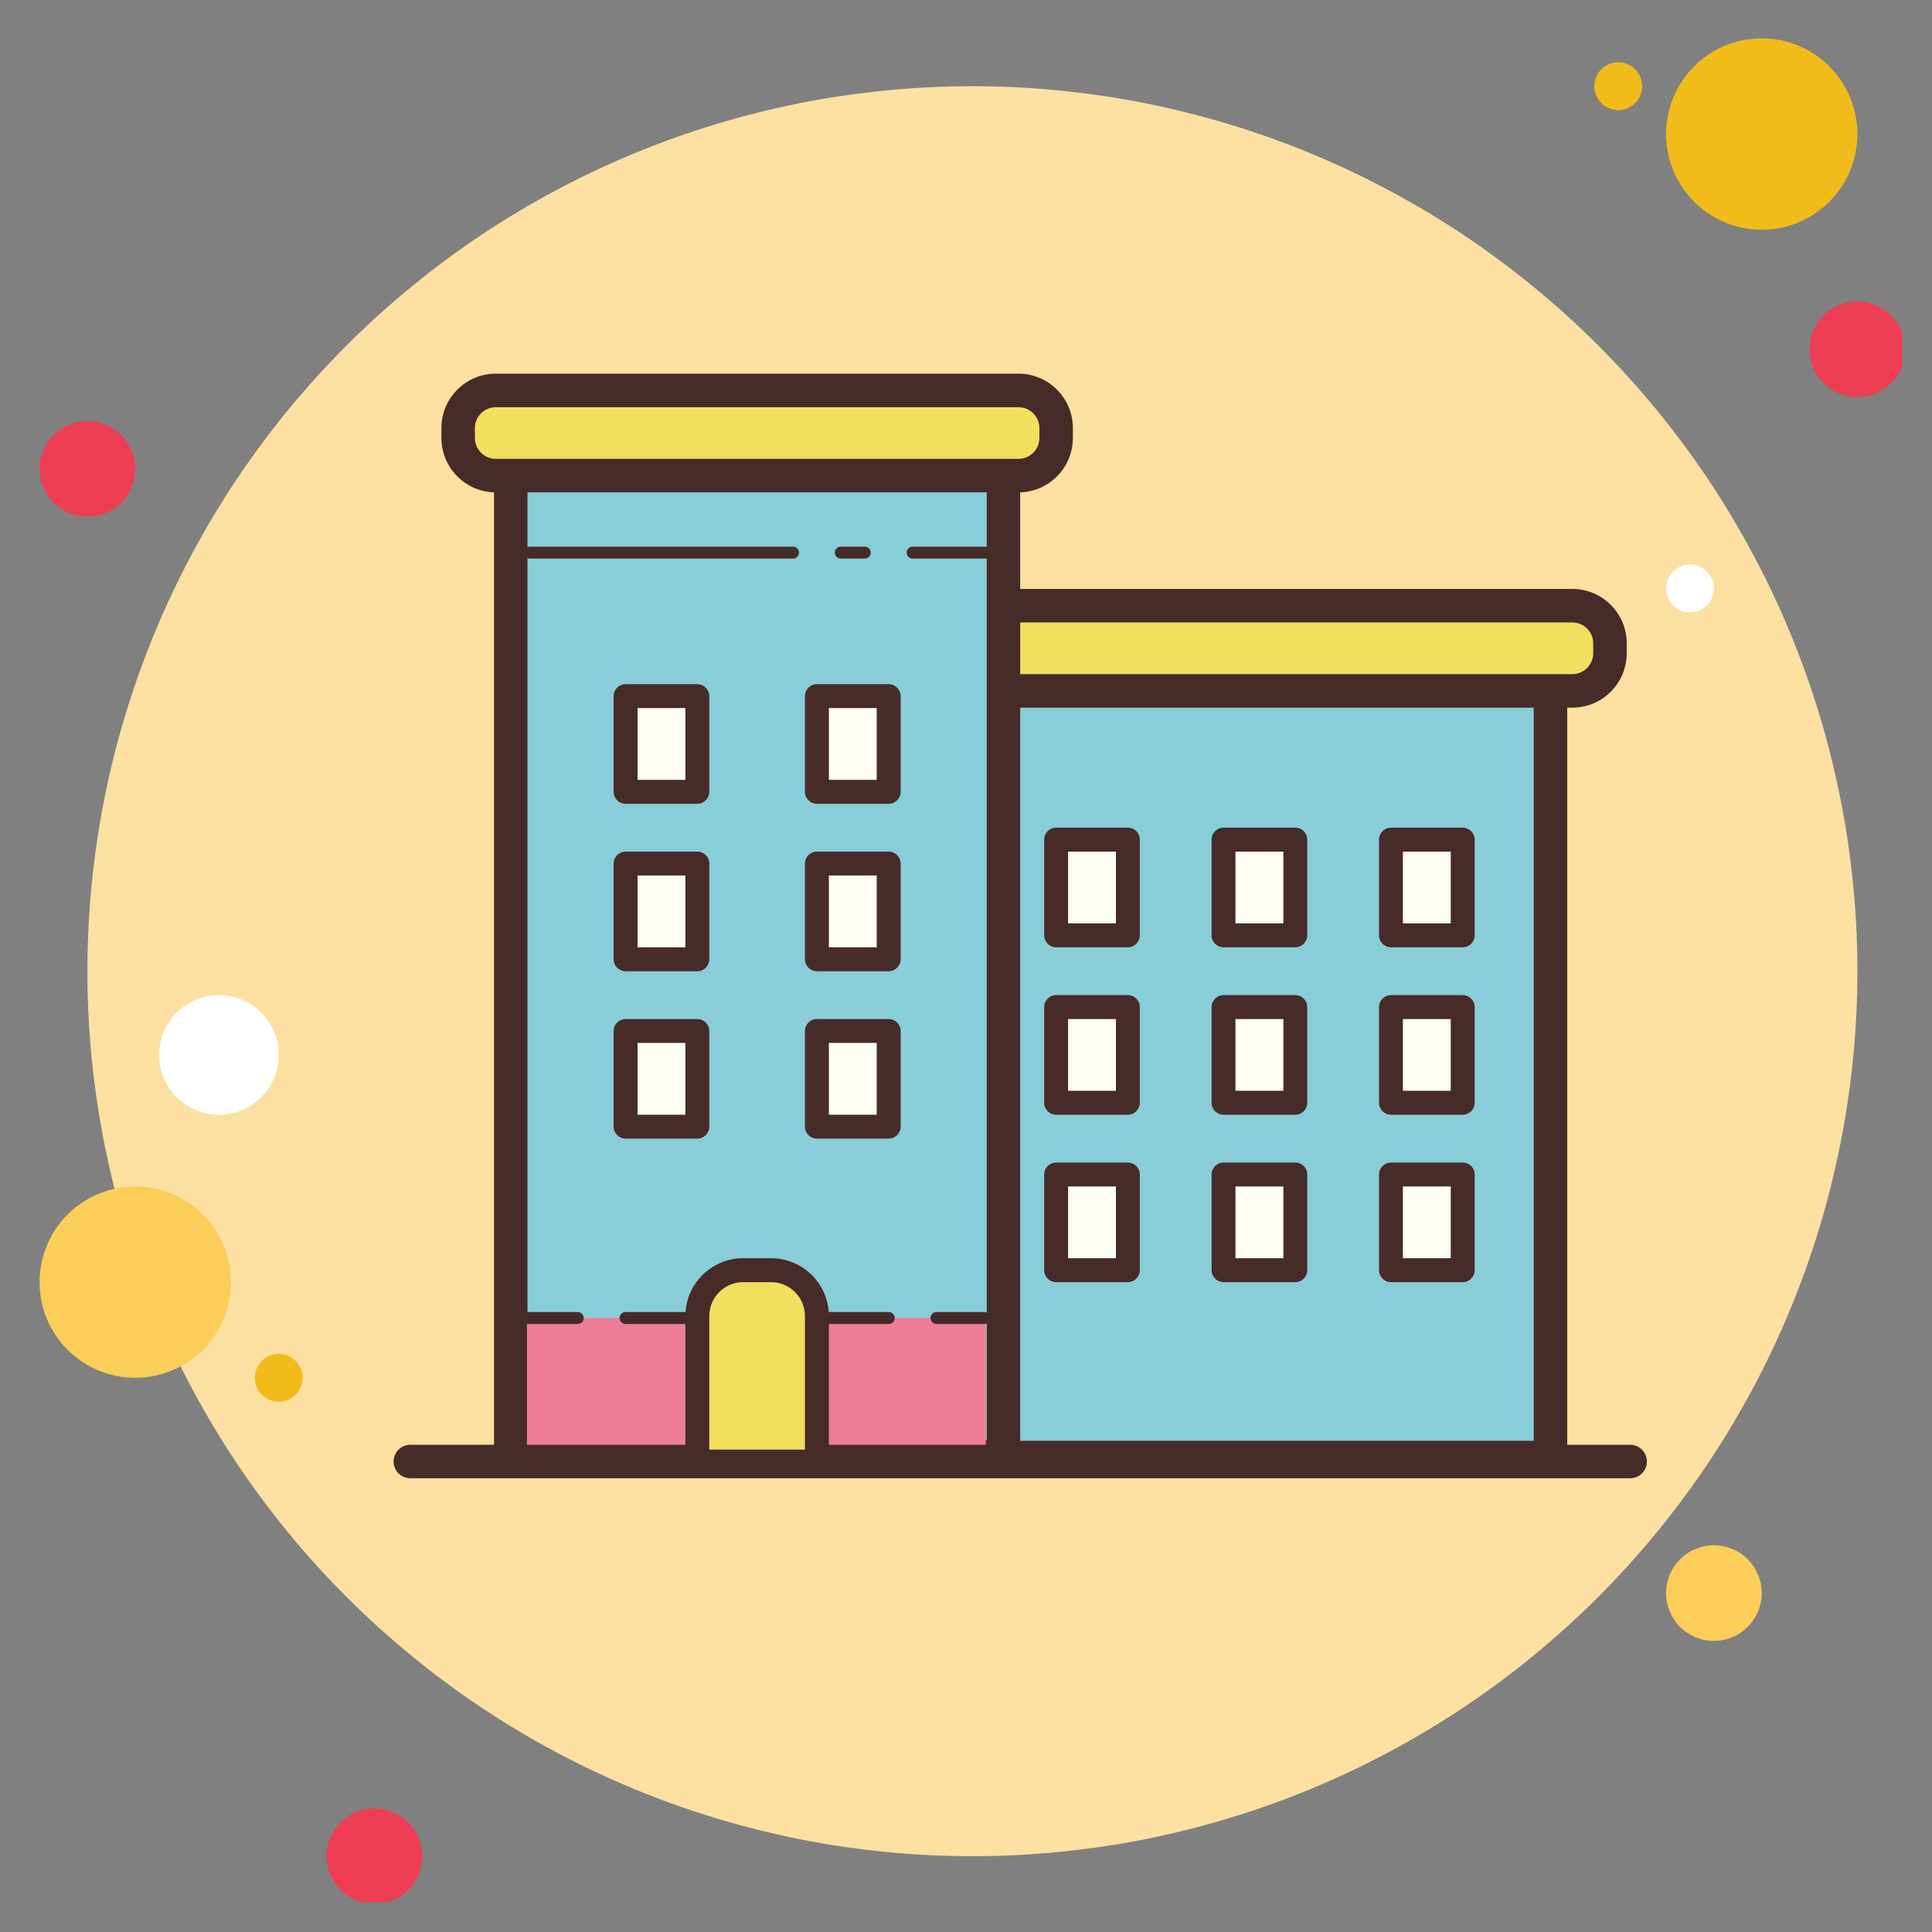 <?xml version="1.0" encoding="UTF-8"?>
<svg xmlns="http://www.w3.org/2000/svg" xmlns:xlink="http://www.w3.org/1999/xlink" width="112.5pt" height="112.5pt" viewBox="0 0 112.5 112.5" version="1.2">
<rect x="0" y="0" width="112.5" height="112.5" fill="#808080" stroke="none"/>
<defs>
<clipPath id="clip1">
  <path d="M 2.023 24 L 8 24 L 8 31 L 2.023 31 Z M 2.023 24 "/>
</clipPath>
<clipPath id="clip2">
  <path d="M 97 2.023 L 109 2.023 L 109 14 L 97 14 Z M 97 2.023 "/>
</clipPath>
<clipPath id="clip3">
  <path d="M 105 17 L 110.773 17 L 110.773 24 L 105 24 Z M 105 17 "/>
</clipPath>
<clipPath id="clip4">
  <path d="M 2.023 69 L 103 69 L 103 96 L 2.023 96 Z M 2.023 69 "/>
</clipPath>
<clipPath id="clip5">
  <path d="M 19 105 L 25 105 L 25 110.773 L 19 110.773 Z M 19 105 "/>
</clipPath>
</defs>
<g id="surface1">
<g clip-path="url(#clip1)" clip-rule="nonzero">
<path style=" stroke:none;fill-rule:nonzero;fill:rgb(93.329%,24.309%,32.939%);fill-opacity:1;" d="M 5.09 24.52 C 4.719 24.52 4.363 24.59 4.023 24.73 C 3.684 24.871 3.379 25.074 3.121 25.336 C 2.859 25.594 2.656 25.898 2.516 26.238 C 2.375 26.578 2.305 26.934 2.305 27.305 C 2.305 27.672 2.375 28.027 2.516 28.371 C 2.656 28.711 2.859 29.012 3.121 29.273 C 3.379 29.535 3.684 29.738 4.023 29.879 C 4.363 30.02 4.719 30.09 5.09 30.09 C 5.457 30.09 5.812 30.02 6.156 29.879 C 6.496 29.738 6.797 29.535 7.059 29.273 C 7.32 29.012 7.52 28.711 7.664 28.371 C 7.805 28.027 7.875 27.672 7.875 27.305 C 7.875 26.934 7.805 26.578 7.664 26.238 C 7.52 25.898 7.32 25.594 7.059 25.336 C 6.797 25.074 6.496 24.871 6.156 24.73 C 5.812 24.59 5.457 24.52 5.09 24.52 Z M 5.09 24.52 "/>
</g>
<path style=" stroke:none;fill-rule:nonzero;fill:rgb(94.51%,73.729%,9.799%);fill-opacity:1;" d="M 94.227 3.625 C 94.043 3.625 93.867 3.66 93.695 3.734 C 93.523 3.805 93.375 3.902 93.242 4.035 C 93.113 4.164 93.012 4.316 92.941 4.488 C 92.871 4.656 92.836 4.836 92.836 5.02 C 92.836 5.203 92.871 5.383 92.941 5.551 C 93.012 5.723 93.113 5.875 93.242 6.004 C 93.375 6.137 93.523 6.234 93.695 6.305 C 93.867 6.375 94.043 6.414 94.227 6.414 C 94.414 6.414 94.59 6.375 94.762 6.305 C 94.93 6.234 95.082 6.137 95.211 6.004 C 95.344 5.875 95.445 5.723 95.516 5.551 C 95.586 5.383 95.621 5.203 95.621 5.02 C 95.621 4.836 95.586 4.656 95.516 4.488 C 95.445 4.316 95.344 4.164 95.211 4.035 C 95.082 3.902 94.93 3.805 94.762 3.734 C 94.59 3.66 94.414 3.625 94.227 3.625 Z M 94.227 3.625 "/>
<path style=" stroke:none;fill-rule:nonzero;fill:rgb(98.819%,87.839%,63.53%);fill-opacity:1;" d="M 56.621 5.02 C 54.934 5.02 53.25 5.102 51.57 5.27 C 49.891 5.434 48.223 5.68 46.57 6.008 C 44.914 6.34 43.277 6.75 41.664 7.238 C 40.047 7.727 38.461 8.297 36.902 8.941 C 35.344 9.59 33.816 10.309 32.328 11.105 C 30.84 11.898 29.395 12.766 27.992 13.703 C 26.59 14.641 25.234 15.645 23.93 16.719 C 22.625 17.789 21.375 18.918 20.184 20.113 C 18.988 21.309 17.855 22.555 16.785 23.859 C 15.715 25.164 14.711 26.52 13.773 27.922 C 12.836 29.324 11.969 30.773 11.176 32.262 C 10.379 33.75 9.656 35.273 9.012 36.832 C 8.367 38.391 7.797 39.977 7.309 41.594 C 6.816 43.207 6.41 44.844 6.078 46.5 C 5.75 48.156 5.504 49.82 5.336 51.5 C 5.172 53.18 5.09 54.863 5.09 56.555 C 5.09 58.242 5.172 59.926 5.336 61.605 C 5.504 63.285 5.75 64.949 6.078 66.605 C 6.41 68.262 6.816 69.898 7.309 71.512 C 7.797 73.129 8.367 74.715 9.012 76.273 C 9.656 77.832 10.379 79.355 11.176 80.844 C 11.969 82.332 12.836 83.781 13.773 85.184 C 14.711 86.586 15.715 87.941 16.785 89.246 C 17.855 90.551 18.988 91.801 20.184 92.992 C 21.375 94.188 22.625 95.316 23.93 96.387 C 25.234 97.461 26.59 98.465 27.992 99.402 C 29.395 100.34 30.84 101.207 32.328 102 C 33.816 102.797 35.344 103.516 36.902 104.164 C 38.461 104.809 40.047 105.379 41.664 105.867 C 43.277 106.355 44.914 106.766 46.57 107.098 C 48.223 107.426 49.891 107.672 51.57 107.836 C 53.25 108.004 54.934 108.086 56.621 108.086 C 58.309 108.086 59.992 108.004 61.672 107.836 C 63.352 107.672 65.02 107.426 66.676 107.098 C 68.332 106.766 69.965 106.355 71.582 105.867 C 73.195 105.379 74.785 104.809 76.344 104.164 C 77.902 103.516 79.426 102.797 80.914 102 C 82.402 101.207 83.848 100.34 85.254 99.402 C 86.656 98.465 88.012 97.461 89.316 96.387 C 90.621 95.316 91.867 94.188 93.062 92.992 C 94.254 91.801 95.387 90.551 96.457 89.246 C 97.527 87.941 98.531 86.586 99.473 85.184 C 100.41 83.781 101.273 82.332 102.07 80.844 C 102.867 79.355 103.586 77.832 104.234 76.273 C 104.879 74.715 105.445 73.129 105.938 71.512 C 106.426 69.898 106.836 68.262 107.164 66.605 C 107.496 64.949 107.742 63.285 107.906 61.605 C 108.074 59.926 108.156 58.242 108.156 56.555 C 108.156 54.863 108.074 53.18 107.906 51.5 C 107.742 49.82 107.496 48.156 107.164 46.5 C 106.836 44.844 106.426 43.207 105.938 41.594 C 105.445 39.977 104.879 38.391 104.234 36.832 C 103.586 35.273 102.867 33.75 102.07 32.262 C 101.273 30.773 100.41 29.324 99.473 27.922 C 98.531 26.52 97.527 25.164 96.457 23.859 C 95.387 22.555 94.254 21.309 93.062 20.113 C 91.867 18.918 90.621 17.789 89.316 16.719 C 88.012 15.645 86.656 14.641 85.254 13.703 C 83.848 12.766 82.402 11.898 80.914 11.105 C 79.426 10.309 77.902 9.59 76.344 8.941 C 74.785 8.297 73.195 7.727 71.582 7.238 C 69.965 6.75 68.332 6.34 66.676 6.008 C 65.02 5.68 63.352 5.434 61.672 5.27 C 59.992 5.102 58.309 5.02 56.621 5.02 Z M 56.621 5.02 "/>
<g clip-path="url(#clip2)" clip-rule="nonzero">
<path style=" stroke:none;fill-rule:nonzero;fill:rgb(94.51%,73.729%,9.799%);fill-opacity:1;" d="M 102.586 2.234 C 102.219 2.234 101.855 2.27 101.496 2.34 C 101.141 2.414 100.789 2.52 100.453 2.656 C 100.113 2.797 99.793 2.969 99.488 3.172 C 99.184 3.375 98.902 3.605 98.645 3.867 C 98.387 4.125 98.156 4.406 97.953 4.711 C 97.75 5.016 97.578 5.336 97.438 5.672 C 97.297 6.012 97.191 6.359 97.121 6.719 C 97.051 7.078 97.012 7.438 97.012 7.805 C 97.012 8.172 97.051 8.531 97.121 8.891 C 97.191 9.25 97.297 9.598 97.438 9.938 C 97.578 10.273 97.75 10.598 97.953 10.898 C 98.156 11.203 98.387 11.484 98.645 11.746 C 98.902 12.004 99.184 12.234 99.488 12.438 C 99.793 12.641 100.113 12.812 100.453 12.953 C 100.789 13.094 101.141 13.199 101.496 13.27 C 101.855 13.34 102.219 13.375 102.586 13.375 C 102.949 13.375 103.312 13.34 103.672 13.27 C 104.031 13.199 104.379 13.094 104.715 12.953 C 105.055 12.812 105.375 12.641 105.68 12.438 C 105.984 12.234 106.266 12.004 106.523 11.746 C 106.781 11.484 107.012 11.203 107.215 10.898 C 107.422 10.598 107.59 10.273 107.73 9.938 C 107.871 9.598 107.977 9.25 108.047 8.891 C 108.121 8.531 108.156 8.172 108.156 7.805 C 108.156 7.438 108.121 7.078 108.047 6.719 C 107.977 6.359 107.871 6.012 107.73 5.672 C 107.59 5.336 107.422 5.016 107.215 4.711 C 107.012 4.406 106.781 4.125 106.523 3.867 C 106.266 3.605 105.984 3.375 105.68 3.172 C 105.375 2.969 105.055 2.797 104.715 2.656 C 104.379 2.52 104.031 2.414 103.672 2.34 C 103.312 2.27 102.949 2.234 102.586 2.234 Z M 102.586 2.234 "/>
</g>
<g clip-path="url(#clip3)" clip-rule="nonzero">
<path style=" stroke:none;fill-rule:nonzero;fill:rgb(93.329%,24.309%,32.939%);fill-opacity:1;" d="M 108.156 17.555 C 107.785 17.555 107.43 17.625 107.09 17.766 C 106.75 17.906 106.445 18.109 106.188 18.371 C 105.926 18.633 105.723 18.934 105.582 19.273 C 105.441 19.617 105.371 19.973 105.371 20.34 C 105.371 20.711 105.441 21.066 105.582 21.406 C 105.723 21.746 105.926 22.047 106.188 22.309 C 106.445 22.57 106.75 22.773 107.09 22.914 C 107.43 23.055 107.785 23.125 108.156 23.125 C 108.523 23.125 108.879 23.055 109.223 22.914 C 109.562 22.773 109.863 22.57 110.125 22.309 C 110.387 22.047 110.586 21.746 110.73 21.406 C 110.871 21.066 110.941 20.711 110.941 20.34 C 110.941 19.973 110.871 19.617 110.73 19.273 C 110.586 18.934 110.387 18.633 110.125 18.371 C 109.863 18.109 109.562 17.906 109.223 17.766 C 108.879 17.625 108.523 17.555 108.156 17.555 Z M 108.156 17.555 "/>
</g>
<g clip-path="url(#clip4)" clip-rule="nonzero">
<path style=" stroke:none;fill-rule:nonzero;fill:rgb(98.43%,80.389%,34.9%);fill-opacity:1;" d="M 99.801 89.98 C 99.43 89.98 99.074 90.051 98.734 90.191 C 98.391 90.332 98.09 90.535 97.828 90.797 C 97.566 91.059 97.367 91.359 97.227 91.699 C 97.086 92.039 97.012 92.395 97.012 92.766 C 97.012 93.133 97.086 93.488 97.227 93.832 C 97.367 94.172 97.566 94.473 97.828 94.734 C 98.09 94.996 98.391 95.199 98.734 95.34 C 99.074 95.48 99.43 95.551 99.801 95.551 C 100.168 95.551 100.523 95.48 100.863 95.34 C 101.207 95.199 101.508 94.996 101.77 94.734 C 102.031 94.473 102.23 94.172 102.371 93.832 C 102.516 93.488 102.586 93.133 102.586 92.766 C 102.586 92.395 102.516 92.039 102.371 91.699 C 102.23 91.359 102.031 91.059 101.77 90.797 C 101.508 90.535 101.207 90.332 100.863 90.191 C 100.523 90.051 100.168 89.98 99.801 89.98 Z M 7.875 69.086 C 7.508 69.086 7.148 69.125 6.789 69.195 C 6.43 69.266 6.082 69.371 5.742 69.512 C 5.406 69.652 5.082 69.824 4.781 70.027 C 4.477 70.23 4.195 70.461 3.934 70.719 C 3.676 70.977 3.445 71.258 3.242 71.562 C 3.039 71.867 2.867 72.188 2.727 72.527 C 2.586 72.863 2.48 73.215 2.41 73.57 C 2.34 73.93 2.305 74.293 2.305 74.66 C 2.305 75.023 2.34 75.387 2.41 75.746 C 2.48 76.105 2.586 76.453 2.727 76.793 C 2.867 77.129 3.039 77.449 3.242 77.754 C 3.445 78.059 3.676 78.34 3.934 78.598 C 4.195 78.855 4.477 79.09 4.781 79.293 C 5.082 79.496 5.406 79.668 5.742 79.805 C 6.082 79.945 6.43 80.051 6.789 80.125 C 7.148 80.195 7.508 80.23 7.875 80.23 C 8.242 80.23 8.602 80.195 8.961 80.125 C 9.32 80.051 9.668 79.945 10.008 79.805 C 10.344 79.668 10.664 79.496 10.969 79.293 C 11.273 79.09 11.555 78.855 11.812 78.598 C 12.074 78.34 12.305 78.059 12.508 77.754 C 12.711 77.449 12.883 77.129 13.023 76.793 C 13.16 76.453 13.266 76.105 13.34 75.746 C 13.41 75.387 13.445 75.023 13.445 74.66 C 13.445 74.293 13.41 73.93 13.34 73.57 C 13.266 73.215 13.16 72.863 13.023 72.527 C 12.883 72.188 12.711 71.867 12.508 71.562 C 12.305 71.258 12.074 70.977 11.812 70.719 C 11.555 70.461 11.273 70.23 10.969 70.027 C 10.664 69.824 10.344 69.652 10.008 69.512 C 9.668 69.371 9.32 69.266 8.961 69.195 C 8.602 69.125 8.242 69.086 7.875 69.086 Z M 7.875 69.086 "/>
</g>
<g clip-path="url(#clip5)" clip-rule="nonzero">
<path style=" stroke:none;fill-rule:nonzero;fill:rgb(93.329%,24.309%,32.939%);fill-opacity:1;" d="M 21.801 105.301 C 21.434 105.301 21.078 105.371 20.738 105.512 C 20.395 105.652 20.094 105.855 19.832 106.117 C 19.57 106.379 19.371 106.68 19.23 107.02 C 19.086 107.359 19.016 107.715 19.016 108.086 C 19.016 108.457 19.086 108.812 19.23 109.152 C 19.371 109.492 19.57 109.793 19.832 110.055 C 20.094 110.316 20.395 110.52 20.738 110.66 C 21.078 110.801 21.434 110.871 21.801 110.871 C 22.172 110.871 22.527 110.801 22.867 110.66 C 23.211 110.52 23.512 110.316 23.773 110.055 C 24.035 109.793 24.234 109.492 24.375 109.152 C 24.516 108.812 24.59 108.457 24.59 108.086 C 24.59 107.715 24.516 107.359 24.375 107.02 C 24.234 106.68 24.035 106.379 23.773 106.117 C 23.512 105.855 23.211 105.652 22.867 105.512 C 22.527 105.371 22.172 105.301 21.801 105.301 Z M 21.801 105.301 "/>
</g>
<path style=" stroke:none;fill-rule:nonzero;fill:rgb(100%,100%,100%);fill-opacity:1;" d="M 12.75 57.945 C 12.289 57.945 11.844 58.035 11.418 58.211 C 10.992 58.387 10.613 58.641 10.289 58.965 C 9.961 59.293 9.711 59.668 9.531 60.094 C 9.355 60.523 9.266 60.965 9.266 61.426 C 9.266 61.891 9.355 62.332 9.531 62.762 C 9.711 63.188 9.961 63.562 10.289 63.891 C 10.613 64.215 10.992 64.469 11.418 64.645 C 11.844 64.82 12.289 64.91 12.75 64.91 C 13.211 64.91 13.656 64.82 14.082 64.645 C 14.508 64.469 14.887 64.215 15.211 63.891 C 15.539 63.562 15.789 63.188 15.965 62.762 C 16.145 62.332 16.23 61.891 16.23 61.426 C 16.23 60.965 16.145 60.523 15.965 60.094 C 15.789 59.668 15.539 59.293 15.211 58.965 C 14.887 58.641 14.508 58.387 14.082 58.211 C 13.656 58.035 13.211 57.945 12.75 57.945 Z M 12.75 57.945 "/>
<path style=" stroke:none;fill-rule:nonzero;fill:rgb(94.51%,73.729%,9.799%);fill-opacity:1;" d="M 16.23 78.836 C 16.047 78.836 15.867 78.871 15.699 78.945 C 15.527 79.016 15.379 79.113 15.246 79.246 C 15.117 79.375 15.016 79.527 14.945 79.695 C 14.875 79.867 14.84 80.047 14.84 80.23 C 14.84 80.414 14.875 80.594 14.945 80.762 C 15.016 80.934 15.117 81.086 15.246 81.215 C 15.379 81.344 15.527 81.445 15.699 81.516 C 15.867 81.586 16.047 81.621 16.23 81.621 C 16.418 81.621 16.594 81.586 16.766 81.516 C 16.934 81.445 17.086 81.344 17.215 81.215 C 17.348 81.086 17.449 80.934 17.52 80.762 C 17.59 80.594 17.625 80.414 17.625 80.23 C 17.625 80.047 17.59 79.867 17.52 79.695 C 17.449 79.527 17.348 79.375 17.215 79.246 C 17.086 79.113 16.934 79.016 16.766 78.945 C 16.594 78.871 16.418 78.836 16.23 78.836 Z M 16.23 78.836 "/>
<path style=" stroke:none;fill-rule:nonzero;fill:rgb(100%,100%,100%);fill-opacity:1;" d="M 98.406 32.875 C 98.223 32.875 98.043 32.91 97.875 32.98 C 97.703 33.051 97.551 33.152 97.422 33.285 C 97.289 33.414 97.191 33.566 97.121 33.734 C 97.047 33.906 97.012 34.082 97.012 34.27 C 97.012 34.453 97.047 34.629 97.121 34.801 C 97.191 34.973 97.289 35.121 97.422 35.254 C 97.551 35.383 97.703 35.484 97.875 35.555 C 98.043 35.625 98.223 35.66 98.406 35.66 C 98.59 35.66 98.77 35.625 98.938 35.555 C 99.109 35.484 99.262 35.383 99.391 35.254 C 99.523 35.121 99.621 34.973 99.691 34.801 C 99.762 34.629 99.801 34.453 99.801 34.27 C 99.801 34.082 99.762 33.906 99.691 33.734 C 99.621 33.566 99.523 33.414 99.391 33.285 C 99.262 33.152 99.109 33.051 98.938 32.98 C 98.77 32.91 98.59 32.875 98.406 32.875 Z M 98.406 32.875 "/>
<path style=" stroke:none;fill-rule:nonzero;fill:rgb(53.329%,80.389%,84.309%);fill-opacity:1;" d="M 58.016 39.84 L 90.281 39.84 L 90.281 84.871 L 58.016 84.871 "/>
<path style=" stroke:none;fill-rule:nonzero;fill:rgb(27.84%,16.859%,16.08%);fill-opacity:1;" d="M 91.258 85.848 L 58.016 85.848 L 58.016 83.898 L 89.309 83.898 L 89.309 40.812 L 58.016 40.812 L 58.016 38.863 L 91.258 38.863 Z M 91.258 85.848 "/>
<path style=" stroke:none;fill-rule:nonzero;fill:rgb(94.899%,87.45%,36.859%);fill-opacity:1;" d="M 91.555 40.23 L 56.941 40.23 C 55.73 40.23 54.75 39.25 54.75 38.039 L 54.75 37.461 C 54.75 36.25 55.73 35.27 56.941 35.27 L 91.555 35.27 C 92.766 35.27 93.75 36.25 93.75 37.461 L 93.75 38.039 C 93.75 39.25 92.77 40.23 91.555 40.23 Z M 91.555 40.23 "/>
<path style=" stroke:none;fill-rule:nonzero;fill:rgb(27.84%,16.859%,16.08%);fill-opacity:1;" d="M 91.555 41.207 L 56.941 41.207 C 55.195 41.207 53.777 39.785 53.777 38.039 L 53.777 37.461 C 53.777 35.715 55.199 34.293 56.941 34.293 L 91.555 34.293 C 93.305 34.293 94.723 35.715 94.723 37.461 L 94.723 38.039 C 94.723 39.785 93.305 41.207 91.555 41.207 Z M 56.941 36.246 C 56.27 36.246 55.727 36.789 55.727 37.461 L 55.727 38.039 C 55.727 38.711 56.27 39.254 56.941 39.254 L 91.555 39.254 C 92.227 39.254 92.773 38.711 92.773 38.039 L 92.773 37.461 C 92.773 36.789 92.227 36.246 91.555 36.246 Z M 56.941 36.246 "/>
<path style=" stroke:none;fill-rule:nonzero;fill:rgb(53.329%,80.389%,84.309%);fill-opacity:1;" d="M 29.742 24.102 L 58.434 24.102 L 58.434 84.828 L 29.742 84.828 Z M 29.742 24.102 "/>
<path style=" stroke:none;fill-rule:nonzero;fill:rgb(27.84%,16.859%,16.08%);fill-opacity:1;" d="M 57.457 25.074 L 57.457 83.852 L 30.715 83.852 L 30.715 25.074 L 57.457 25.074 M 59.406 23.125 L 28.766 23.125 L 28.766 85.801 L 59.406 85.801 Z M 59.406 23.125 "/>
<path style=" stroke:none;fill-rule:nonzero;fill:rgb(94.899%,87.45%,36.859%);fill-opacity:1;" d="M 59.305 27.695 L 28.871 27.695 C 27.66 27.695 26.676 26.715 26.676 25.504 L 26.676 24.926 C 26.676 23.715 27.66 22.734 28.871 22.734 L 59.305 22.734 C 60.516 22.734 61.496 23.715 61.496 24.926 L 61.496 25.504 C 61.496 26.715 60.516 27.695 59.305 27.695 Z M 59.305 27.695 "/>
<path style=" stroke:none;fill-rule:nonzero;fill:rgb(27.84%,16.859%,16.08%);fill-opacity:1;" d="M 59.305 28.672 L 28.871 28.672 C 27.125 28.672 25.703 27.25 25.703 25.504 L 25.703 24.926 C 25.703 23.18 27.125 21.758 28.871 21.758 L 59.305 21.758 C 61.051 21.758 62.473 23.18 62.473 24.926 L 62.473 25.504 C 62.473 27.25 61.051 28.672 59.305 28.672 Z M 28.871 23.711 C 28.199 23.711 27.652 24.254 27.652 24.926 L 27.652 25.504 C 27.652 26.176 28.199 26.719 28.871 26.719 L 59.305 26.719 C 59.977 26.719 60.523 26.176 60.523 25.504 L 60.523 24.926 C 60.523 24.254 59.977 23.711 59.305 23.711 Z M 28.871 23.711 "/>
<path style=" stroke:none;fill-rule:nonzero;fill:rgb(100%,99.609%,95.689%);fill-opacity:1;" d="M 61.496 48.891 L 65.676 48.891 L 65.676 54.465 L 61.496 54.465 Z M 61.496 48.891 "/>
<path style=" stroke:none;fill-rule:nonzero;fill:rgb(27.84%,16.859%,16.08%);fill-opacity:1;" d="M 65.676 55.16 L 61.496 55.16 C 61.113 55.16 60.801 54.848 60.801 54.465 L 60.801 48.891 C 60.801 48.508 61.113 48.195 61.496 48.195 L 65.676 48.195 C 66.059 48.195 66.371 48.508 66.371 48.891 L 66.371 54.465 C 66.371 54.848 66.059 55.16 65.676 55.16 Z M 62.195 53.766 L 64.98 53.766 L 64.98 49.59 L 62.195 49.59 Z M 62.195 53.766 "/>
<path style=" stroke:none;fill-rule:nonzero;fill:rgb(100%,99.609%,95.689%);fill-opacity:1;" d="M 71.246 48.891 L 75.426 48.891 L 75.426 54.465 L 71.246 54.465 Z M 71.246 48.891 "/>
<path style=" stroke:none;fill-rule:nonzero;fill:rgb(27.84%,16.859%,16.08%);fill-opacity:1;" d="M 75.426 55.16 L 71.246 55.16 C 70.863 55.16 70.551 54.848 70.551 54.465 L 70.551 48.891 C 70.551 48.508 70.863 48.195 71.246 48.195 L 75.426 48.195 C 75.809 48.195 76.121 48.508 76.121 48.891 L 76.121 54.465 C 76.121 54.848 75.809 55.16 75.426 55.16 Z M 71.941 53.766 L 74.73 53.766 L 74.73 49.59 L 71.941 49.59 Z M 71.941 53.766 "/>
<path style=" stroke:none;fill-rule:nonzero;fill:rgb(100%,99.609%,95.689%);fill-opacity:1;" d="M 80.996 48.891 L 85.176 48.891 L 85.176 54.465 L 80.996 54.465 Z M 80.996 48.891 "/>
<path style=" stroke:none;fill-rule:nonzero;fill:rgb(27.84%,16.859%,16.08%);fill-opacity:1;" d="M 85.176 55.16 L 80.996 55.16 C 80.613 55.16 80.301 54.848 80.301 54.465 L 80.301 48.891 C 80.301 48.508 80.613 48.195 80.996 48.195 L 85.176 48.195 C 85.559 48.195 85.871 48.508 85.871 48.891 L 85.871 54.465 C 85.871 54.848 85.559 55.16 85.176 55.16 Z M 81.691 53.766 L 84.477 53.766 L 84.477 49.59 L 81.691 49.59 Z M 81.691 53.766 "/>
<path style=" stroke:none;fill-rule:nonzero;fill:rgb(100%,99.609%,95.689%);fill-opacity:1;" d="M 61.496 58.641 L 65.676 58.641 L 65.676 64.215 L 61.496 64.215 Z M 61.496 58.641 "/>
<path style=" stroke:none;fill-rule:nonzero;fill:rgb(27.84%,16.859%,16.08%);fill-opacity:1;" d="M 65.676 64.91 L 61.496 64.91 C 61.113 64.91 60.801 64.598 60.801 64.215 L 60.801 58.641 C 60.801 58.258 61.113 57.945 61.496 57.945 L 65.676 57.945 C 66.059 57.945 66.371 58.258 66.371 58.641 L 66.371 64.215 C 66.371 64.598 66.059 64.91 65.676 64.91 Z M 62.195 63.516 L 64.98 63.516 L 64.98 59.34 L 62.195 59.34 Z M 62.195 63.516 "/>
<path style=" stroke:none;fill-rule:nonzero;fill:rgb(100%,99.609%,95.689%);fill-opacity:1;" d="M 71.246 58.641 L 75.426 58.641 L 75.426 64.215 L 71.246 64.215 Z M 71.246 58.641 "/>
<path style=" stroke:none;fill-rule:nonzero;fill:rgb(27.84%,16.859%,16.08%);fill-opacity:1;" d="M 75.426 64.91 L 71.246 64.91 C 70.863 64.91 70.551 64.598 70.551 64.215 L 70.551 58.641 C 70.551 58.258 70.863 57.945 71.246 57.945 L 75.426 57.945 C 75.809 57.945 76.121 58.258 76.121 58.641 L 76.121 64.215 C 76.121 64.598 75.809 64.91 75.426 64.91 Z M 71.941 63.516 L 74.73 63.516 L 74.73 59.34 L 71.941 59.34 Z M 71.941 63.516 "/>
<path style=" stroke:none;fill-rule:nonzero;fill:rgb(100%,99.609%,95.689%);fill-opacity:1;" d="M 80.996 58.641 L 85.176 58.641 L 85.176 64.215 L 80.996 64.215 Z M 80.996 58.641 "/>
<path style=" stroke:none;fill-rule:nonzero;fill:rgb(27.84%,16.859%,16.08%);fill-opacity:1;" d="M 85.176 64.91 L 80.996 64.91 C 80.613 64.91 80.301 64.598 80.301 64.215 L 80.301 58.641 C 80.301 58.258 80.613 57.945 80.996 57.945 L 85.176 57.945 C 85.559 57.945 85.871 58.258 85.871 58.641 L 85.871 64.215 C 85.871 64.598 85.559 64.91 85.176 64.91 Z M 81.691 63.516 L 84.477 63.516 L 84.477 59.34 L 81.691 59.34 Z M 81.691 63.516 "/>
<path style=" stroke:none;fill-rule:nonzero;fill:rgb(100%,99.609%,95.689%);fill-opacity:1;" d="M 61.496 68.391 L 65.676 68.391 L 65.676 73.961 L 61.496 73.961 Z M 61.496 68.391 "/>
<path style=" stroke:none;fill-rule:nonzero;fill:rgb(27.84%,16.859%,16.08%);fill-opacity:1;" d="M 65.676 74.66 L 61.496 74.66 C 61.113 74.66 60.801 74.348 60.801 73.961 L 60.801 68.391 C 60.801 68.008 61.113 67.695 61.496 67.695 L 65.676 67.695 C 66.059 67.695 66.371 68.008 66.371 68.391 L 66.371 73.961 C 66.371 74.348 66.059 74.66 65.676 74.66 Z M 62.195 73.266 L 64.98 73.266 L 64.98 69.086 L 62.195 69.086 Z M 62.195 73.266 "/>
<path style=" stroke:none;fill-rule:nonzero;fill:rgb(100%,99.609%,95.689%);fill-opacity:1;" d="M 71.246 68.391 L 75.426 68.391 L 75.426 73.961 L 71.246 73.961 Z M 71.246 68.391 "/>
<path style=" stroke:none;fill-rule:nonzero;fill:rgb(27.84%,16.859%,16.08%);fill-opacity:1;" d="M 75.426 74.66 L 71.246 74.66 C 70.863 74.66 70.551 74.348 70.551 73.961 L 70.551 68.391 C 70.551 68.008 70.863 67.695 71.246 67.695 L 75.426 67.695 C 75.809 67.695 76.121 68.008 76.121 68.391 L 76.121 73.961 C 76.121 74.348 75.809 74.66 75.426 74.66 Z M 71.941 73.266 L 74.73 73.266 L 74.73 69.086 L 71.941 69.086 Z M 71.941 73.266 "/>
<path style=" stroke:none;fill-rule:nonzero;fill:rgb(100%,99.609%,95.689%);fill-opacity:1;" d="M 80.996 68.391 L 85.176 68.391 L 85.176 73.961 L 80.996 73.961 Z M 80.996 68.391 "/>
<path style=" stroke:none;fill-rule:nonzero;fill:rgb(27.84%,16.859%,16.08%);fill-opacity:1;" d="M 85.176 74.66 L 80.996 74.66 C 80.613 74.66 80.301 74.348 80.301 73.961 L 80.301 68.391 C 80.301 68.008 80.613 67.695 80.996 67.695 L 85.176 67.695 C 85.559 67.695 85.871 68.008 85.871 68.391 L 85.871 73.961 C 85.871 74.348 85.559 74.66 85.176 74.66 Z M 81.691 73.266 L 84.477 73.266 L 84.477 69.086 L 81.691 69.086 Z M 81.691 73.266 "/>
<path style=" stroke:none;fill-rule:nonzero;fill:rgb(100%,99.609%,95.689%);fill-opacity:1;" d="M 36.426 40.535 L 40.605 40.535 L 40.605 46.105 L 36.426 46.105 Z M 36.426 40.535 "/>
<path style=" stroke:none;fill-rule:nonzero;fill:rgb(27.84%,16.859%,16.08%);fill-opacity:1;" d="M 40.605 46.805 L 36.426 46.805 C 36.043 46.805 35.73 46.492 35.73 46.105 L 35.73 40.535 C 35.73 40.152 36.043 39.84 36.426 39.84 L 40.605 39.84 C 40.988 39.84 41.301 40.152 41.301 40.535 L 41.301 46.105 C 41.301 46.492 40.988 46.805 40.605 46.805 Z M 37.125 45.41 L 39.91 45.41 L 39.91 41.23 L 37.125 41.23 Z M 37.125 45.41 "/>
<path style=" stroke:none;fill-rule:nonzero;fill:rgb(100%,99.609%,95.689%);fill-opacity:1;" d="M 47.57 40.535 L 51.746 40.535 L 51.746 46.105 L 47.57 46.105 Z M 47.57 40.535 "/>
<path style=" stroke:none;fill-rule:nonzero;fill:rgb(27.84%,16.859%,16.08%);fill-opacity:1;" d="M 51.746 46.805 L 47.57 46.805 C 47.184 46.805 46.871 46.492 46.871 46.105 L 46.871 40.535 C 46.871 40.152 47.184 39.84 47.57 39.84 L 51.746 39.84 C 52.133 39.84 52.445 40.152 52.445 40.535 L 52.445 46.105 C 52.445 46.492 52.133 46.805 51.746 46.805 Z M 48.266 45.41 L 51.051 45.41 L 51.051 41.23 L 48.266 41.23 Z M 48.266 45.41 "/>
<path style=" stroke:none;fill-rule:nonzero;fill:rgb(100%,99.609%,95.689%);fill-opacity:1;" d="M 36.426 50.285 L 40.605 50.285 L 40.605 55.855 L 36.426 55.855 Z M 36.426 50.285 "/>
<path style=" stroke:none;fill-rule:nonzero;fill:rgb(27.84%,16.859%,16.08%);fill-opacity:1;" d="M 40.605 56.555 L 36.426 56.555 C 36.043 56.555 35.73 56.242 35.73 55.855 L 35.73 50.285 C 35.73 49.902 36.043 49.59 36.426 49.59 L 40.605 49.59 C 40.988 49.59 41.301 49.902 41.301 50.285 L 41.301 55.855 C 41.301 56.242 40.988 56.555 40.605 56.555 Z M 37.125 55.16 L 39.91 55.16 L 39.91 50.98 L 37.125 50.98 Z M 37.125 55.16 "/>
<path style=" stroke:none;fill-rule:nonzero;fill:rgb(100%,99.609%,95.689%);fill-opacity:1;" d="M 47.57 50.285 L 51.746 50.285 L 51.746 55.855 L 47.57 55.855 Z M 47.57 50.285 "/>
<path style=" stroke:none;fill-rule:nonzero;fill:rgb(27.84%,16.859%,16.08%);fill-opacity:1;" d="M 51.746 56.555 L 47.57 56.555 C 47.184 56.555 46.871 56.242 46.871 55.855 L 46.871 50.285 C 46.871 49.902 47.184 49.59 47.57 49.59 L 51.746 49.59 C 52.133 49.59 52.445 49.902 52.445 50.285 L 52.445 55.855 C 52.445 56.242 52.133 56.555 51.746 56.555 Z M 48.266 55.16 L 51.051 55.16 L 51.051 50.98 L 48.266 50.98 Z M 48.266 55.16 "/>
<path style=" stroke:none;fill-rule:nonzero;fill:rgb(100%,99.609%,95.689%);fill-opacity:1;" d="M 36.426 60.035 L 40.605 60.035 L 40.605 65.605 L 36.426 65.605 Z M 36.426 60.035 "/>
<path style=" stroke:none;fill-rule:nonzero;fill:rgb(27.84%,16.859%,16.08%);fill-opacity:1;" d="M 40.605 66.301 L 36.426 66.301 C 36.043 66.301 35.73 65.992 35.73 65.605 L 35.73 60.035 C 35.73 59.648 36.043 59.34 36.426 59.34 L 40.605 59.34 C 40.988 59.34 41.301 59.648 41.301 60.035 L 41.301 65.605 C 41.301 65.992 40.988 66.301 40.605 66.301 Z M 37.125 64.91 L 39.91 64.91 L 39.91 60.73 L 37.125 60.73 Z M 37.125 64.91 "/>
<path style=" stroke:none;fill-rule:nonzero;fill:rgb(100%,99.609%,95.689%);fill-opacity:1;" d="M 47.57 60.035 L 51.746 60.035 L 51.746 65.605 L 47.57 65.605 Z M 47.57 60.035 "/>
<path style=" stroke:none;fill-rule:nonzero;fill:rgb(27.84%,16.859%,16.08%);fill-opacity:1;" d="M 51.746 66.301 L 47.57 66.301 C 47.184 66.301 46.871 65.992 46.871 65.605 L 46.871 60.035 C 46.871 59.648 47.184 59.34 47.57 59.34 L 51.746 59.34 C 52.133 59.34 52.445 59.648 52.445 60.035 L 52.445 65.605 C 52.445 65.992 52.133 66.301 51.746 66.301 Z M 48.266 64.91 L 51.051 64.91 L 51.051 60.73 L 48.266 60.73 Z M 48.266 64.91 "/>
<path style=" stroke:none;fill-rule:nonzero;fill:rgb(93.729%,49.019%,59.999%);fill-opacity:1;" d="M 30.684 76.75 L 57.406 76.75 L 57.406 85.629 L 30.684 85.629 Z M 30.684 76.75 "/>
<path style=" stroke:none;fill-rule:nonzero;fill:rgb(27.84%,16.859%,16.08%);fill-opacity:1;" d="M 94.926 86.078 L 23.891 86.078 C 23.352 86.078 22.918 85.645 22.918 85.105 C 22.918 84.566 23.352 84.129 23.891 84.129 L 94.926 84.129 C 95.465 84.129 95.898 84.566 95.898 85.105 C 95.898 85.645 95.465 86.078 94.926 86.078 Z M 94.926 86.078 "/>
<path style=" stroke:none;fill-rule:nonzero;fill:rgb(94.899%,87.45%,36.859%);fill-opacity:1;" d="M 44.898 73.961 L 43.273 73.961 C 41.801 73.961 40.605 75.156 40.605 76.633 L 40.605 85.105 L 47.566 85.105 L 47.566 76.633 C 47.57 75.156 46.375 73.961 44.898 73.961 Z M 44.898 73.961 "/>
<path style=" stroke:none;fill-rule:nonzero;fill:rgb(27.84%,16.859%,16.08%);fill-opacity:1;" d="M 48.266 85.801 L 39.91 85.801 L 39.91 76.633 C 39.91 74.777 41.418 73.266 43.273 73.266 L 44.898 73.266 C 46.758 73.266 48.266 74.777 48.266 76.633 Z M 41.301 84.41 L 46.871 84.41 L 46.871 76.633 C 46.871 75.543 45.988 74.66 44.898 74.66 L 43.273 74.66 C 42.188 74.66 41.301 75.543 41.301 76.633 Z M 41.301 84.41 "/>
<path style=" stroke:none;fill-rule:nonzero;fill:rgb(27.84%,16.859%,16.08%);fill-opacity:1;" d="M 33.641 77.098 L 29.465 77.098 C 29.27 77.098 29.113 76.941 29.113 76.75 C 29.113 76.555 29.27 76.398 29.465 76.398 L 33.641 76.398 C 33.832 76.398 33.988 76.555 33.988 76.75 C 33.988 76.941 33.832 77.098 33.641 77.098 Z M 33.641 77.098 "/>
<path style=" stroke:none;fill-rule:nonzero;fill:rgb(27.84%,16.859%,16.08%);fill-opacity:1;" d="M 46.176 32.527 L 30.855 32.527 C 30.664 32.527 30.508 32.371 30.508 32.18 C 30.508 31.988 30.664 31.832 30.855 31.832 L 46.176 31.832 C 46.367 31.832 46.523 31.988 46.523 32.18 C 46.523 32.371 46.367 32.527 46.176 32.527 Z M 46.176 32.527 "/>
<path style=" stroke:none;fill-rule:nonzero;fill:rgb(27.84%,16.859%,16.08%);fill-opacity:1;" d="M 50.355 32.527 L 48.961 32.527 C 48.77 32.527 48.613 32.371 48.613 32.18 C 48.613 31.988 48.77 31.832 48.961 31.832 L 50.355 31.832 C 50.547 31.832 50.703 31.988 50.703 32.18 C 50.703 32.371 50.547 32.527 50.355 32.527 Z M 50.355 32.527 "/>
<path style=" stroke:none;fill-rule:nonzero;fill:rgb(27.84%,16.859%,16.08%);fill-opacity:1;" d="M 58.711 32.527 L 53.141 32.527 C 52.949 32.527 52.793 32.371 52.793 32.18 C 52.793 31.988 52.949 31.832 53.141 31.832 L 58.711 31.832 C 58.902 31.832 59.059 31.988 59.059 32.18 C 59.059 32.371 58.902 32.527 58.711 32.527 Z M 58.711 32.527 "/>
<path style=" stroke:none;fill-rule:nonzero;fill:rgb(27.84%,16.859%,16.08%);fill-opacity:1;" d="M 40.605 77.098 L 36.426 77.098 C 36.234 77.098 36.078 76.941 36.078 76.75 C 36.078 76.555 36.234 76.398 36.426 76.398 L 40.605 76.398 C 40.797 76.398 40.953 76.555 40.953 76.75 C 40.953 76.941 40.797 77.098 40.605 77.098 Z M 40.605 77.098 "/>
<path style=" stroke:none;fill-rule:nonzero;fill:rgb(27.84%,16.859%,16.08%);fill-opacity:1;" d="M 51.746 77.098 L 47.57 77.098 C 47.379 77.098 47.223 76.941 47.223 76.75 C 47.223 76.555 47.379 76.398 47.57 76.398 L 51.746 76.398 C 51.941 76.398 52.098 76.555 52.098 76.75 C 52.098 76.941 51.941 77.098 51.746 77.098 Z M 51.746 77.098 "/>
<path style=" stroke:none;fill-rule:nonzero;fill:rgb(27.84%,16.859%,16.08%);fill-opacity:1;" d="M 57.32 77.098 L 54.535 77.098 C 54.34 77.098 54.184 76.941 54.184 76.75 C 54.184 76.555 54.34 76.398 54.535 76.398 L 57.32 76.398 C 57.512 76.398 57.668 76.555 57.668 76.75 C 57.668 76.941 57.512 77.098 57.32 77.098 Z M 57.32 77.098 "/>
</g>
</svg>

